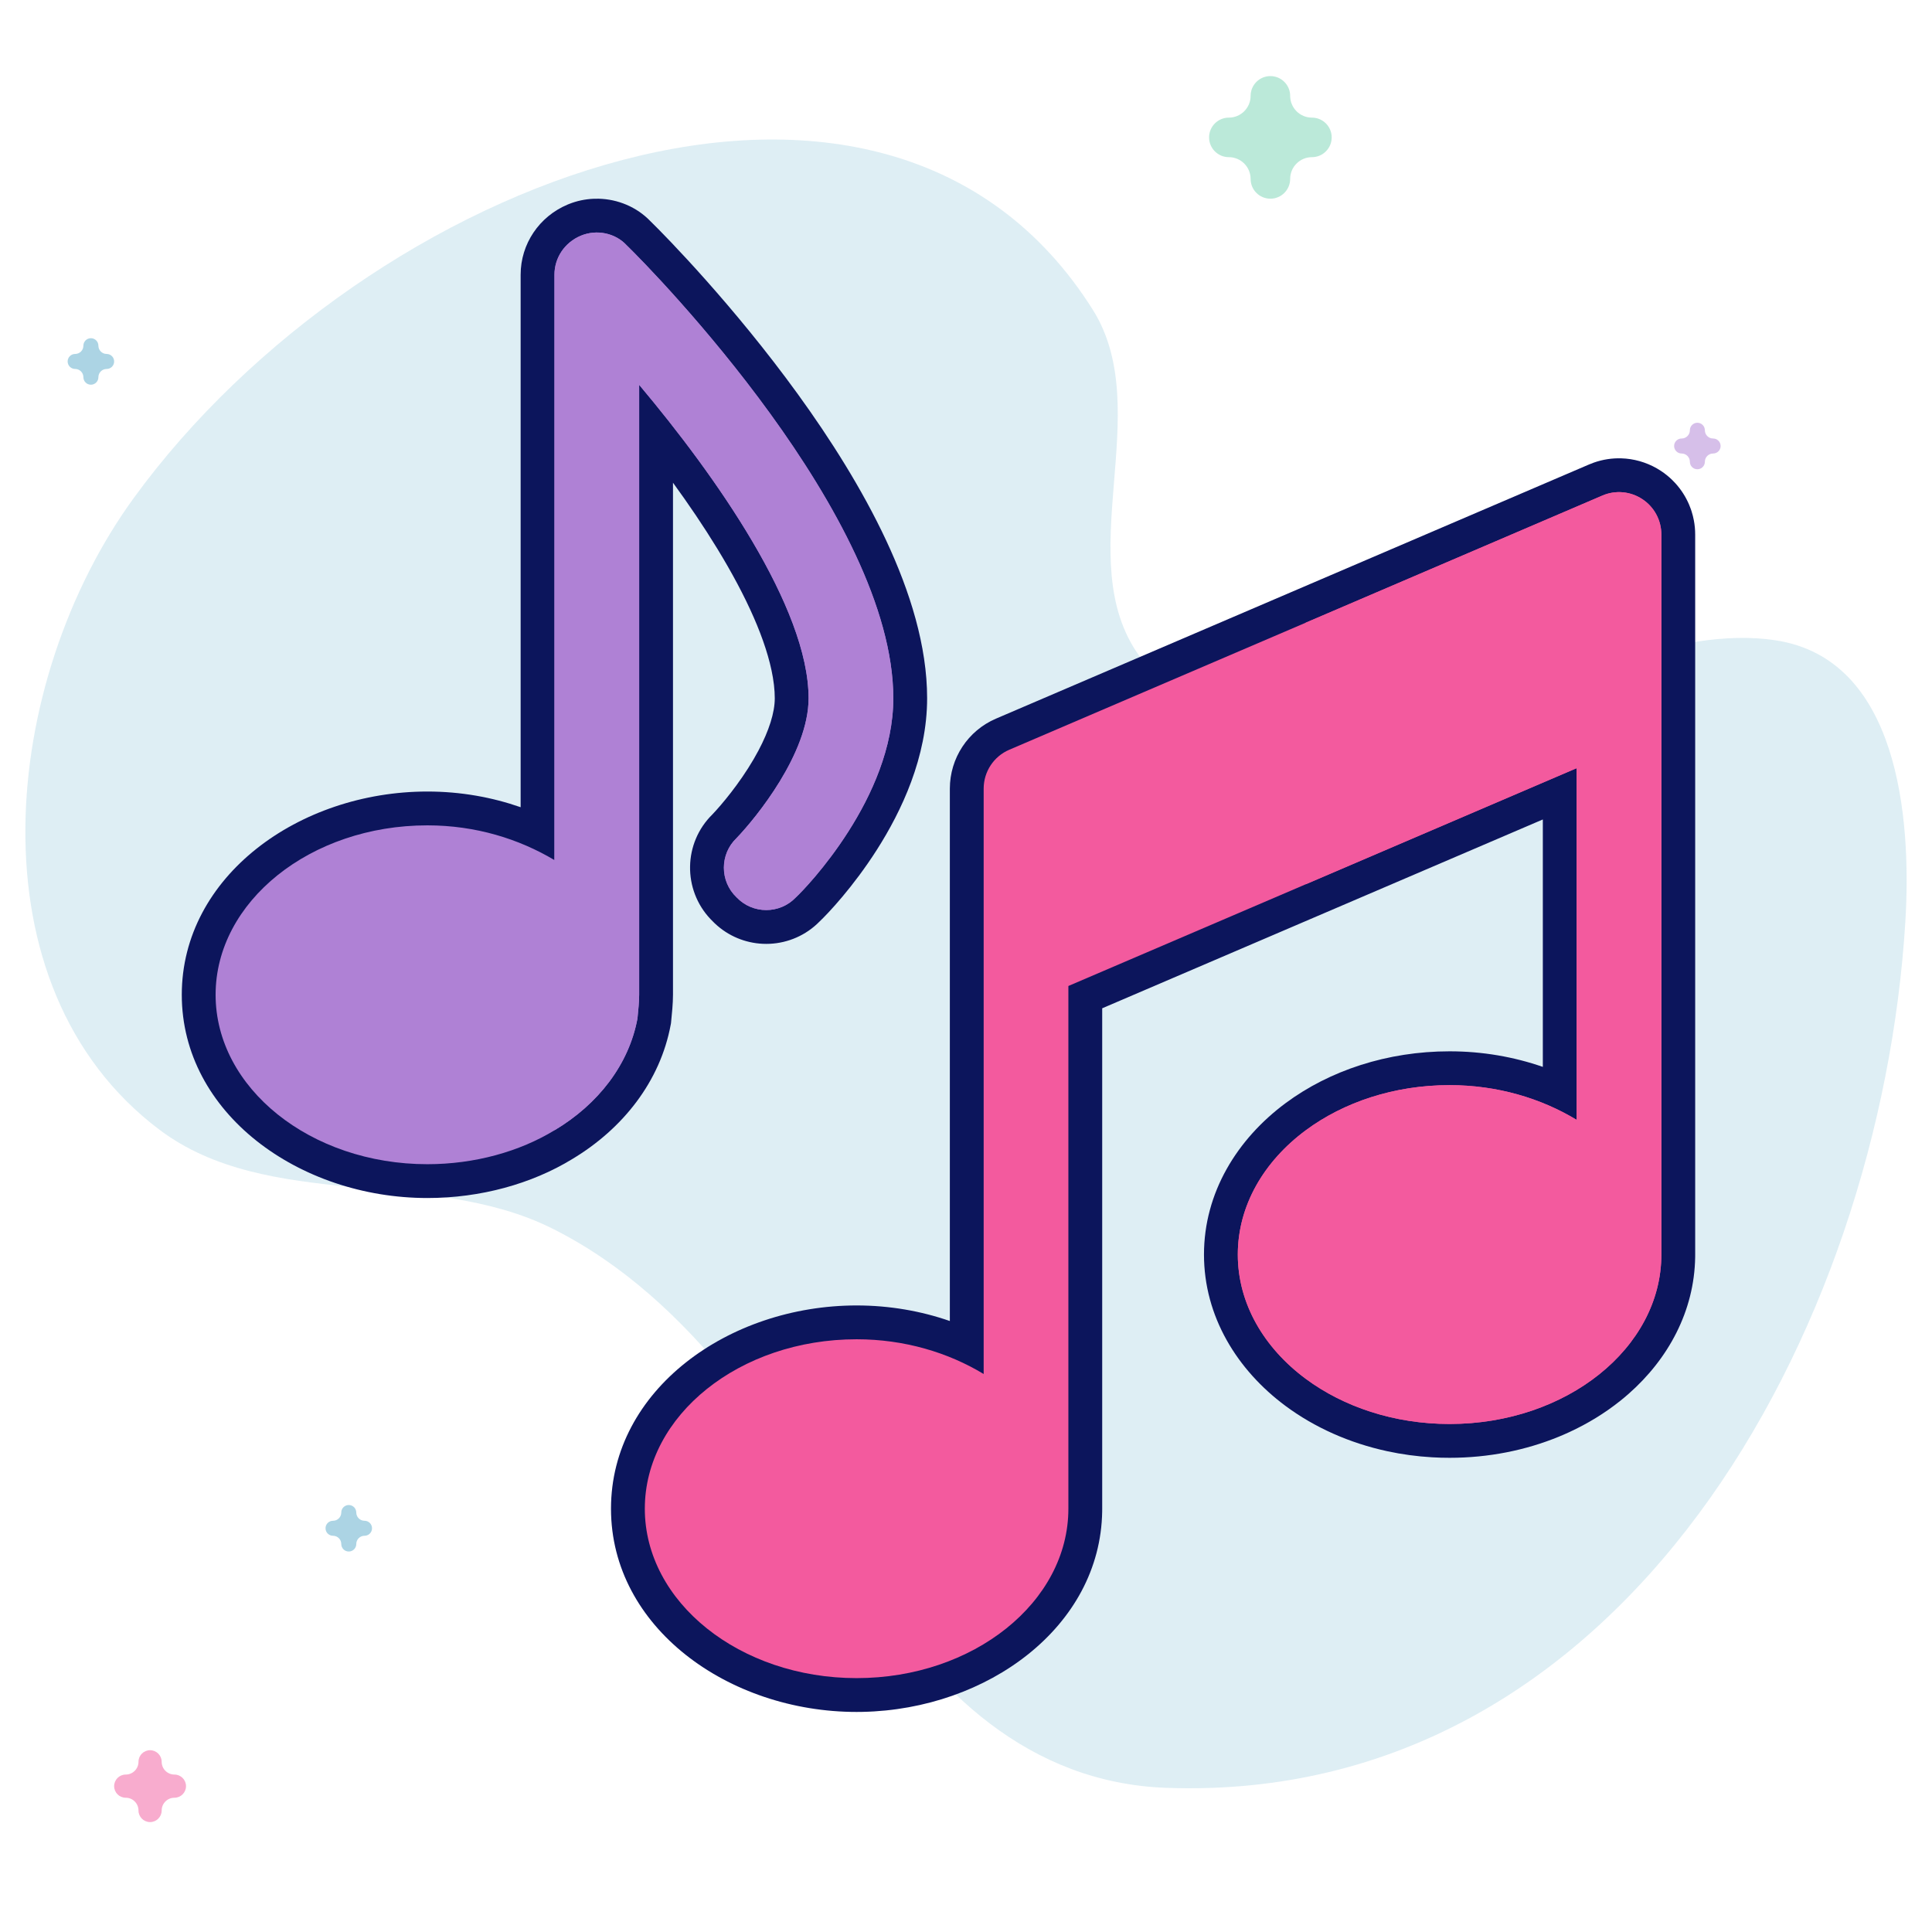 <svg width="457" height="457" viewBox="0 0 457 457" fill="none" xmlns="http://www.w3.org/2000/svg">
<path d="M31.68 117.743C86.657 42.24 209.248 -4.99 258.491 73.264C273.545 97.187 253.049 132.249 269.485 155.147C309.136 210.387 371.97 144.101 420.054 151.47C448.853 155.883 452.233 192.905 450.693 218.036C444.775 314.685 384.372 426.789 275.924 422.902C243.525 421.74 220.913 400.137 204.758 373.645C185.689 342.375 164.211 307.264 130.451 290.505C101.666 276.217 63.375 286.556 37.724 267.236C-7.355 233.283 0.228 160.935 31.68 117.743Z" fill="#5BAACB" fill-opacity="0.2"/>
<path opacity="0.5" d="M35.5 431C37.014 431 38.242 429.772 38.242 428.258C38.242 426.595 39.595 425.242 41.258 425.242C42.772 425.242 44 424.014 44 422.5C44 420.986 42.772 419.758 41.258 419.758C39.595 419.758 38.242 418.405 38.242 416.742C38.242 415.228 37.014 414 35.5 414C33.986 414 32.758 415.228 32.758 416.742C32.758 418.405 31.405 419.758 29.742 419.758C28.228 419.758 27 420.986 27 422.5C27 424.014 28.228 425.242 29.742 425.242C31.405 425.242 32.758 426.595 32.758 428.258C32.758 429.772 33.985 431 35.5 431Z" fill="#F35A9E"/>
<path opacity="0.5" d="M300.5 47C303.083 47 305.177 44.906 305.177 42.323C305.177 39.485 307.485 37.177 310.323 37.177C312.905 37.177 315 35.083 315 32.5C315 29.917 312.905 27.823 310.323 27.823C307.485 27.823 305.177 25.515 305.177 22.677C305.177 20.095 303.083 18 300.5 18C297.917 18 295.823 20.095 295.823 22.677C295.823 25.515 293.515 27.823 290.677 27.823C288.095 27.823 286 29.917 286 32.5C286 35.083 288.095 37.177 290.677 37.177C293.515 37.177 295.823 39.485 295.823 42.323C295.823 44.906 297.916 47 300.5 47Z" fill="#78D5B5"/>
<path opacity="0.5" d="M82.5 367C83.48 367 84.274 366.206 84.274 365.226C84.274 364.15 85.15 363.274 86.226 363.274C87.206 363.274 88 362.48 88 361.5C88 360.52 87.206 359.726 86.226 359.726C85.15 359.726 84.274 358.85 84.274 357.774C84.274 356.794 83.48 356 82.5 356C81.52 356 80.726 356.794 80.726 357.774C80.726 358.85 79.85 359.726 78.774 359.726C77.794 359.726 77 360.52 77 361.5C77 362.48 77.794 363.274 78.774 363.274C79.85 363.274 80.726 364.15 80.726 365.226C80.726 366.206 81.52 367 82.5 367Z" fill="#5BAACB"/>
<path opacity="0.5" d="M401.5 111C402.48 111 403.274 110.206 403.274 109.226C403.274 108.15 404.15 107.274 405.226 107.274C406.206 107.274 407 106.48 407 105.5C407 104.52 406.206 103.726 405.226 103.726C404.15 103.726 403.274 102.85 403.274 101.774C403.274 100.794 402.48 100 401.5 100C400.52 100 399.726 100.794 399.726 101.774C399.726 102.85 398.85 103.726 397.774 103.726C396.794 103.726 396 104.52 396 105.5C396 106.48 396.794 107.274 397.774 107.274C398.85 107.274 399.726 108.15 399.726 109.226C399.726 110.206 400.52 111 401.5 111Z" fill="#AF81D5"/>
<path opacity="0.5" d="M21.5 91C22.48 91 23.274 90.206 23.274 89.226C23.274 88.15 24.15 87.274 25.226 87.274C26.206 87.274 27 86.48 27 85.5C27 84.52 26.206 83.726 25.226 83.726C24.15 83.726 23.274 82.85 23.274 81.774C23.274 80.794 22.48 80 21.5 80C20.52 80 19.726 80.794 19.726 81.774C19.726 82.85 18.85 83.726 17.774 83.726C16.794 83.726 16 84.52 16 85.5C16 86.48 16.794 87.274 17.774 87.274C18.85 87.274 19.726 88.15 19.726 89.226C19.726 90.206 20.52 91 21.5 91Z" fill="#5BAACB"/>
<path d="M383.486 108.415C383.86 108.426 384.229 108.448 384.59 108.481C387.524 108.749 390.383 109.738 392.894 111.397C393.839 112.021 394.714 112.726 395.512 113.5C395.769 113.749 396.029 114.015 396.287 114.299C397.66 115.805 398.76 117.527 399.55 119.387C399.698 119.736 399.831 120.08 399.949 120.414C400 120.558 400.062 120.738 400.126 120.938C400.354 121.652 400.534 122.371 400.67 123.089C400.875 124.175 400.983 125.294 400.983 126.433V296.757L400.979 297.367C400.787 310.158 394.599 321.461 385.242 329.696C384.61 330.253 383.961 330.798 383.296 331.33C379.648 334.248 375.563 336.753 371.153 338.783C370.349 339.153 369.536 339.507 368.715 339.844C360.897 343.051 352.117 344.833 342.888 344.833C341.504 344.833 340.13 344.793 338.768 344.714C337.86 344.661 336.957 344.592 336.06 344.505C334.266 344.331 332.495 344.09 330.753 343.784C329.878 343.63 329.013 343.461 328.158 343.276C319.169 341.336 310.94 337.646 304.113 332.586C292.624 324.07 284.793 311.393 284.793 296.757C284.793 282.121 292.624 269.444 304.113 260.928C314.501 253.228 328.155 248.681 342.888 248.681C350.71 248.681 358.146 250.005 364.945 252.364V193.838L260.717 238.505V356.871L260.712 357.528C260.289 384.838 233.541 404.325 204.04 404.932L202.622 404.947C172.329 404.947 144.527 384.964 144.526 356.871C144.526 328.777 172.329 308.795 202.622 308.795C210.444 308.795 217.88 310.118 224.679 312.477V186.548C224.679 179.349 228.956 172.827 235.592 169.99L375.858 109.876C376.256 109.704 376.644 109.554 377.017 109.423C379.12 108.682 381.314 108.351 383.486 108.415ZM141.595 47.005C146.108 47.112 150.607 48.934 153.869 52.342C157.629 56.005 173.566 72.309 188.703 93.202C196.359 103.769 203.934 115.677 209.62 127.847C215.269 139.937 219.305 152.813 219.305 165.174C219.305 179.103 213.242 191.866 207.431 200.983C201.787 209.838 195.804 216.139 193.867 217.97C190.627 221.277 186.389 223.037 182.119 223.247C181.539 223.275 180.957 223.275 180.376 223.247C176.316 223.047 172.277 221.448 169.097 218.434L169.018 218.36L168.137 217.479L168.063 217.401C161.471 210.444 161.62 199.403 168.517 192.638C170.653 190.398 174.846 185.437 178.255 179.605C178.652 178.926 179.036 178.237 179.404 177.543C181.887 172.863 183.267 168.571 183.267 165.174C183.267 164.176 183.202 163.11 183.069 161.977C183.004 161.417 182.919 160.836 182.817 160.234C181.364 151.632 176.535 141.034 169.681 129.801C166.467 124.534 162.894 119.27 159.19 114.18V235.306C159.19 237.395 158.937 239.842 158.749 241.716L158.716 242.047L158.655 242.373C156.167 255.814 147.318 267.019 135.316 274.196L135.317 274.197C125.762 280.024 113.682 283.383 101.095 283.383C70.771 283.382 43 263.33 43 235.306C43 207.281 70.771 187.231 101.095 187.231C108.995 187.231 116.402 188.588 123.152 190.939V64.984C123.152 57.688 127.551 51.218 134.259 48.392L134.627 48.243C136.47 47.515 138.376 47.12 140.259 47.024C140.689 47.002 141.135 46.994 141.595 47.005Z" fill="#0C155C"/>
<path d="M392.983 126.433V296.756C392.983 318.858 370.52 336.832 342.888 336.832C329.77 336.832 317.807 332.778 308.877 326.159C298.991 318.831 292.793 308.365 292.793 296.756C292.793 285.148 298.991 274.681 308.877 267.354C317.807 260.735 329.77 256.68 342.888 256.68C354.209 256.68 364.549 259.813 372.945 264.896V181.705L308.877 209.163L252.717 233.229V356.87C252.717 378.972 230.254 396.946 202.622 396.946C174.989 396.946 152.527 378.972 152.527 356.87C152.527 334.768 174.989 316.794 202.622 316.794C213.943 316.794 224.283 319.927 232.679 325.01V186.547C232.679 182.533 235.063 178.913 238.744 177.343L379.01 117.229C382.122 115.873 385.682 116.22 388.481 118.071C391.3 119.927 392.983 123.067 392.983 126.433Z" fill="#F35A9E"/>
<path d="M211.305 165.174C211.305 188.617 190.665 210.059 188.26 212.262C184.453 216.27 178.042 216.27 174.235 212.262C170.227 208.455 170.227 202.043 174.235 198.236C178.843 193.426 191.266 178.198 191.266 165.174C191.266 143.733 169.225 112.473 151.19 91.033V235.307C151.19 236.909 150.99 238.913 150.789 240.917C148.786 251.738 141.572 261.155 131.152 267.367C122.937 272.376 112.316 275.383 101.095 275.383C73.443 275.383 51 257.348 51 235.307C51 213.264 73.443 195.231 101.095 195.231C112.517 195.231 122.737 198.436 131.152 203.445V64.983C131.152 60.976 133.557 57.369 137.364 55.765C141.171 54.161 145.579 55.165 148.184 57.969C154.798 64.382 211.305 122.292 211.305 165.174Z" fill="#AF81D5"/>
<path d="M211.305 165.174C211.305 188.617 190.665 210.059 188.26 212.262C184.453 216.27 178.042 216.27 174.235 212.262C170.227 208.455 170.227 202.043 174.235 198.236C178.843 193.426 191.266 178.198 191.266 165.174C191.266 143.733 169.225 112.473 151.19 91.033V235.307C151.19 236.909 150.99 238.913 150.789 240.917C148.786 251.738 141.572 261.155 131.152 267.367V64.983C131.152 60.976 133.557 57.369 137.364 55.765C141.171 54.161 145.579 55.165 148.184 57.969C154.798 64.382 211.305 122.292 211.305 165.174Z" fill="#AF81D5"/>
<path d="M388.481 118.071C385.682 116.22 382.122 115.873 379.01 117.229L308.877 147.286V209.163L372.945 181.705V264.896C364.549 259.813 354.209 256.68 342.888 256.68C329.77 256.68 317.807 260.735 308.877 267.354C298.991 274.681 292.793 285.148 292.793 296.756C292.793 308.365 298.991 318.832 308.877 326.159C317.807 332.778 329.77 336.832 342.888 336.832C370.52 336.832 392.983 318.858 392.983 296.756V126.433C392.983 123.067 391.3 119.927 388.481 118.071Z" fill="#F35A9E"/>
</svg>
